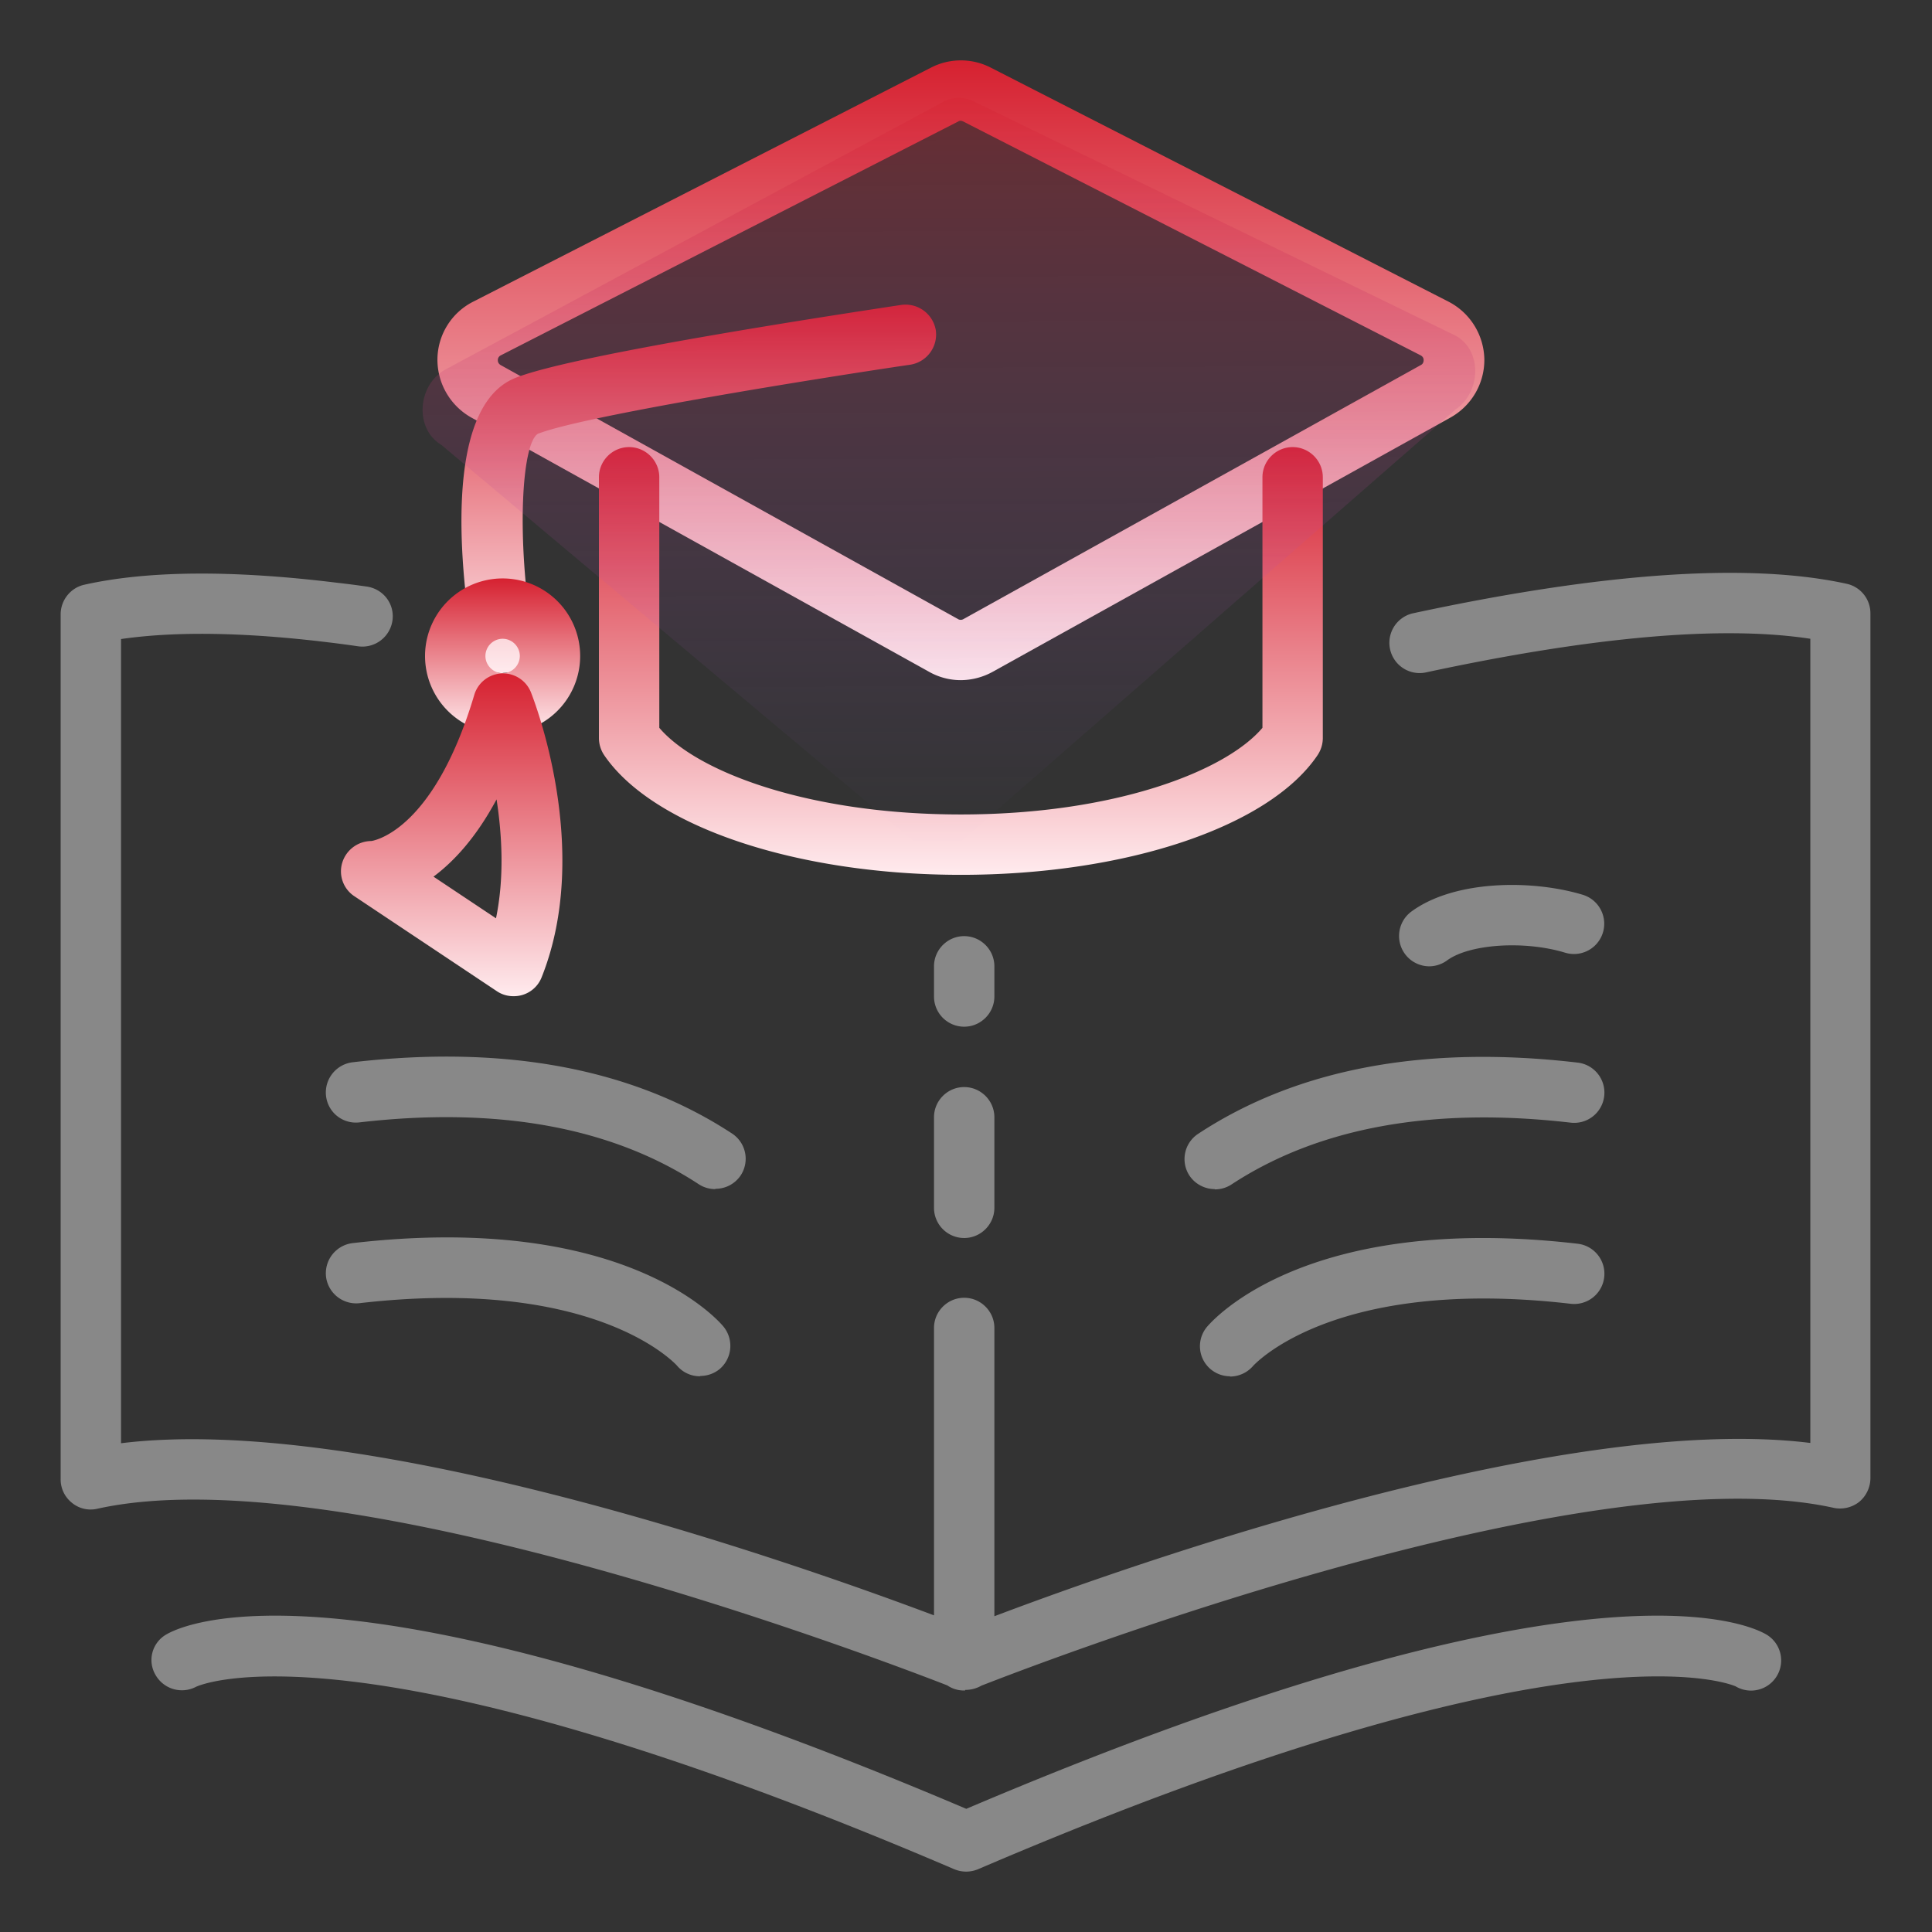 <svg xmlns="http://www.w3.org/2000/svg" xmlns:xlink="http://www.w3.org/1999/xlink" width="48" height="48" viewBox="0 0 48 48" fill="none">
  <rect x="0" y="0" width="48" height="48" fill="#333333" stroke="none"/>
  <g clip-path="url(#a)">
    <path d="M24 46.5a.8.8 0 0 1-.293-.06c-14.895-6.382-18.802-4.552-18.84-4.53a.755.755 0 0 1-1.005-.3.73.73 0 0 1 .263-.998c.412-.247 4.477-2.227 19.882 4.328 15.405-6.555 19.47-4.575 19.883-4.328a.748.748 0 1 1-.772 1.283c-.016 0-3.93-1.838-18.818 4.545a.8.8 0 0 1-.293.06zm-.023-4.5h-.022a.73.73 0 0 1-.42-.127c-1.755-.683-15.053-5.738-21.12-4.388a.73.73 0 0 1-.63-.15.74.74 0 0 1-.278-.585V15.263c0-.353.248-.66.585-.735 1.575-.353 3.683-.368 6.255-.053q.383.043.765.098c.413.06.698.434.638.847a.756.756 0 0 1-.848.638 25 25 0 0 0-.735-.098c-2.085-.255-3.817-.278-5.16-.083v19.98c6.135-.757 16.77 2.986 20.198 4.276v-7.14c0-.413.337-.75.75-.75.412 0 .75.337.75.75v7.162c3.345-1.267 14.092-5.07 20.272-4.305V15.87c-2.212-.337-5.422-.052-9.57.84a.752.752 0 0 1-.315-1.47c4.74-1.02 8.37-1.267 10.793-.735a.75.75 0 0 1 .585.735v21.487a.77.77 0 0 1-.278.586.77.77 0 0 1-.63.15c-6.15-1.366-19.725 3.847-21.18 4.417a.8.8 0 0 1-.39.105h-.015zm-6.585-7.807a.74.74 0 0 1-.577-.27c-.053-.053-2.04-2.22-7.883-1.546a.754.754 0 0 1-.832-.66.755.755 0 0 1 .66-.832c6.795-.788 9.12 1.957 9.217 2.077a.757.757 0 0 1-.105 1.058.76.76 0 0 1-.472.165zm13.17 0a.747.747 0 0 1-.585-1.215c.098-.12 2.415-2.866 9.218-2.078a.751.751 0 1 1-.173 1.492c-5.895-.682-7.867 1.523-7.89 1.545a.76.76 0 0 1-.577.263zm-6.607-3.435a.75.75 0 0 1-.75-.75v-2.25c0-.413.337-.75.75-.75.412 0 .75.337.75.75v2.25c0 .412-.338.75-.75.75m6.225-1.215a.76.76 0 0 1-.63-.338.75.75 0 0 1 .217-1.035c2.46-1.62 5.633-2.213 9.428-1.77a.751.751 0 1 1-.173 1.492c-3.435-.397-6.27.12-8.43 1.538a.75.75 0 0 1-.412.12zm-12.405 0a.75.75 0 0 1-.413-.12c-2.16-1.418-4.995-1.935-8.43-1.538a.746.746 0 0 1-.832-.66.755.755 0 0 1 .66-.833c3.795-.442 6.967.158 9.427 1.77a.75.75 0 0 1 .218 1.036.75.75 0 0 1-.63.337zm6.18-4.035a.75.75 0 0 1-.75-.75v-.75c0-.413.337-.75.75-.75.412 0 .75.337.75.75v.75c0 .412-.338.75-.75.75m11.557-1.5a.754.754 0 0 1-.45-1.358c1.065-.787 2.993-.802 4.26-.42a.752.752 0 0 1-.435 1.44c-1.012-.308-2.385-.218-2.94.195a.76.76 0 0 1-.442.143z" fill="#888"/>
    <path d="M23.873 16.898a1.6 1.6 0 0 1-.795-.21l-11.37-6.315a1.65 1.65 0 0 1-.84-1.455 1.62 1.62 0 0 1 .892-1.425L23.13 1.68c.465-.24 1.02-.24 1.485 0l11.37 5.813c.54.277.878.825.893 1.425a1.64 1.64 0 0 1-.84 1.455l-11.37 6.315a1.66 1.66 0 0 1-.795.21m0-13.898s-.045 0-.06.015l-11.37 5.813a.13.13 0 0 0-.075.12q0 .077.067.12l11.37 6.315c.038.022.09.022.128 0l11.37-6.315c.045-.023.067-.068.067-.12 0-.053-.022-.09-.075-.12l-11.37-5.813S23.888 3 23.865 3z" fill="url(#b)"/>
    <path d="M23.873 21.735c-4.096 0-7.658-1.2-8.865-2.977a.77.77 0 0 1-.128-.42v-6.48c0-.413.337-.75.75-.75.412 0 .75.337.75.75v6.224c.93 1.095 3.713 2.153 7.493 2.153s6.562-1.058 7.492-2.152v-6.225c0-.413.338-.75.75-.75.413 0 .75.337.75.75v6.48q-.002.227-.128.42c-1.2 1.785-4.762 2.977-8.865 2.977" fill="url(#c)"/>
    <path d="M12.488 16.725a.75.75 0 0 1-.735-.63c-.293-1.77-.788-5.97 1.05-6.705 1.507-.608 8.767-1.688 9.592-1.815a.764.764 0 0 1 .855.63.76.76 0 0 1-.63.855c-2.19.322-8.115 1.268-9.255 1.717-.398.233-.547 2.55-.127 5.07a.753.753 0 0 1-.615.863c-.045 0-.083.008-.128.008z" fill="url(#d)"/>
    <path d="M12.488 18.225a1.927 1.927 0 1 1-.002-3.854 1.927 1.927 0 0 1 .002 3.854m0-2.355a.43.43 0 0 0-.428.428c0 .232.195.427.428.427a.43.43 0 0 0 .427-.428.43.43 0 0 0-.427-.427" fill="url(#e)"/>
    <path d="M12.75 24.75a.73.73 0 0 1-.412-.128l-3.533-2.355a.74.74 0 0 1-.3-.84.76.76 0 0 1 .72-.532c-.015 0 1.523-.157 2.558-3.63a.746.746 0 0 1 1.41-.06c.06.158 1.537 3.893.262 7.08a.74.74 0 0 1-.697.465zm-1.98-2.97 1.553 1.035c.21-1.02.15-2.07.014-2.955-.51.953-1.064 1.545-1.567 1.92" fill="url(#f)" style="fill-opacity:1;fill:url(#g)"/>
    <path d="M36.143 10.192 23.767 21a.86.86 0 0 1-.915.03l-11.894-9.983c-.646-.382-.6-1.447.082-1.852l12.33-6.63a.85.85 0 0 1 .855-.03l11.94 5.805c.66.36.645 1.417-.03 1.852z" fill="url(#h)" style="fill-opacity:1;fill:url(#i)"/>
  </g>
  <defs>
    <linearGradient id="l">
      <stop style="stop-color:#d62130;stop-opacity:.322" offset="0"/>
      <stop style="stop-color:#9f67f4;stop-opacity:0" offset="1"/>
    </linearGradient>
    <linearGradient spreadMethod="pad" id="k" x1="11.213" y1="16.725" x2="11.213" y2="24.75" gradientUnits="userSpaceOnUse">
      <stop stop-color="#66CDD2" style="stop-color:#d62130;stop-opacity:1"/>
      <stop offset="1" stop-color="#E5F6F7" style="stop-color:#ffebee;stop-opacity:1"/>
    </linearGradient>
    <linearGradient gradientUnits="userSpaceOnUse" y2="24.75" x2="11.213" y1="16.725" x1="11.213" id="j" spreadMethod="pad">
      <stop stop-color="#66CDD2"/>
      <stop stop-color="#97DDE0" offset=".46"/>
      <stop stop-color="#D1EFF1" offset=".87"/>
      <stop stop-color="#E5F6F7" offset="1"/>
    </linearGradient>
    <linearGradient id="b" x1="23.873" y1="1.5" x2="23.873" y2="16.898" gradientUnits="userSpaceOnUse">
      <stop stop-color="#66CDD2" style="stop-color:#d62130;stop-opacity:1"/>
      <stop offset="1" stop-color="#E5F6F7" style="stop-color:#ffebee;stop-opacity:1"/>
    </linearGradient>
    <linearGradient id="c" x1="23.872" y1="11.107" x2="23.872" y2="21.735" gradientUnits="userSpaceOnUse">
      <stop stop-color="#66CDD2" style="stop-color:#d62130;stop-opacity:1"/>
      <stop offset="1" stop-color="#E5F6F7" style="stop-color:#ffebee;stop-opacity:1"/>
    </linearGradient>
    <linearGradient id="d" x1="17.355" y1="7.575" x2="17.355" y2="16.725" gradientUnits="userSpaceOnUse">
      <stop stop-color="#66CDD2" style="stop-color:#d62130;stop-opacity:1"/>
      <stop offset="1" stop-color="#E5F6F7" style="stop-color:#ffebee;stop-opacity:1"/>
    </linearGradient>
    <linearGradient id="e" x1="12.488" y1="14.37" x2="12.488" y2="18.225" gradientUnits="userSpaceOnUse">
      <stop stop-color="#66CDD2" style="stop-color:#d62130;stop-opacity:1"/>
      <stop offset="1" stop-color="#E5F6F7" style="stop-color:#ffebee;stop-opacity:1"/>
    </linearGradient>
    <linearGradient id="f" x1="11.213" y1="16.725" x2="11.213" y2="24.75" gradientUnits="userSpaceOnUse" xlink:href="#j">
      <stop stop-color="#66CDD2"/>
      <stop offset=".16" stop-color="#73D1D5"/>
      <stop offset=".46" stop-color="#97DDE0"/>
      <stop offset=".87" stop-color="#D1EFF1"/>
      <stop offset="1" stop-color="#E5F6F7"/>
    </linearGradient>
    <linearGradient id="h" x1="22.675" y1="2.476" x2="23.268" y2="21.157" gradientUnits="userSpaceOnUse" spreadMethod="pad">
      <stop offset="1" stop-color="#1AA6A6" stop-opacity="0" style="stop-color:#9f67f4;stop-opacity:.121"/>
    </linearGradient>
    <linearGradient xlink:href="#k" id="g" gradientUnits="userSpaceOnUse" x1="11.213" y1="16.725" x2="11.213" y2="24.75"/>
    <linearGradient xlink:href="#l" id="i" x1="23.695" y1="2.443" x2="23.767" y2="21" gradientUnits="userSpaceOnUse"/>
    <clipPath id="a">
      <path fill="#fff" d="M0 0h48v48H0z"/>
    </clipPath>
  </defs>
</svg>
